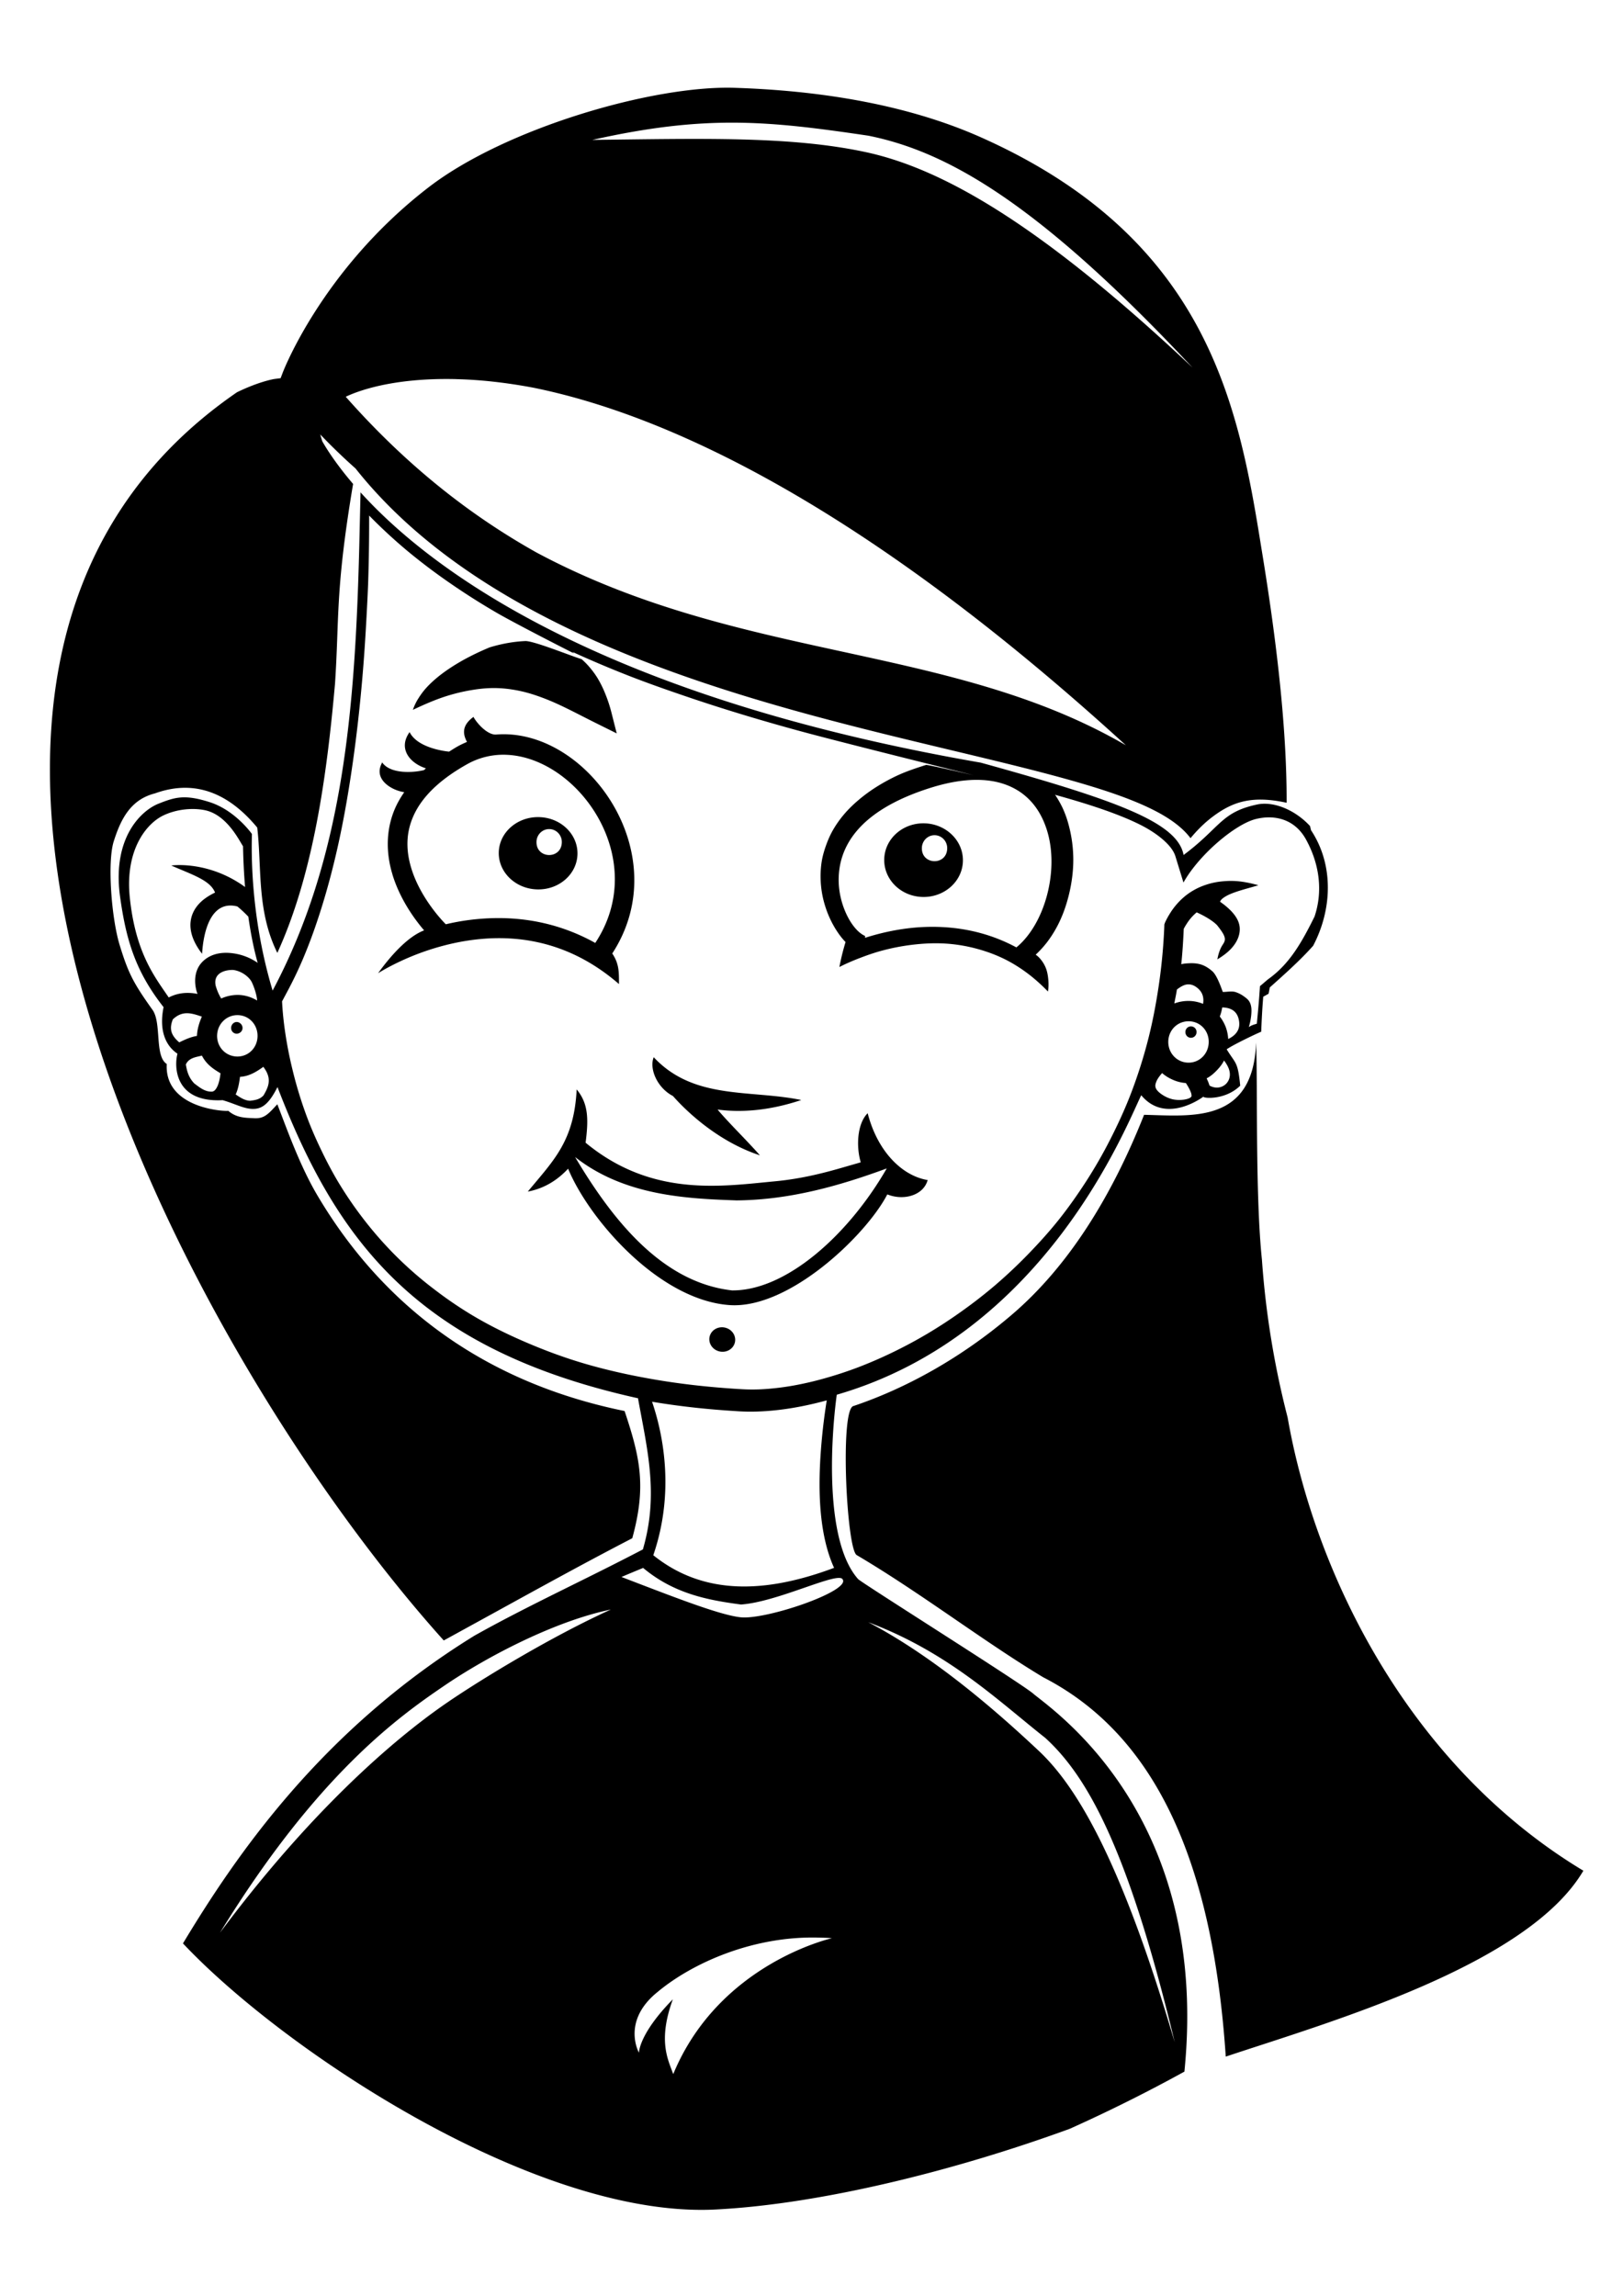<svg xmlns="http://www.w3.org/2000/svg" width="210mm" height="297mm" viewBox="0 0 210 297"><path style="text-indent:0;text-transform:none" d="M95.026 11.36c-10.537-.334-29.653 5.235-39.563 12.866C41.619 34.886 36.58 48.211 36.58 48.211l-.272.715-.75.094s-1.875.262-4.888 1.721c-53.66 36.884-6.033 125.046 26.747 161.478 1.088-.59 2.099-1.152 3.163-1.735 7.125-3.901 13.881-7.681 21.231-11.489 1.82-6.66 1.053-10.334-.996-16.456-10.051-2.052-17.902-5.847-24.097-10.396-7.22-5.303-12.183-11.638-15.644-17.486-2.284-3.86-3.924-8.538-5.191-11.8-1.1 1.169-1.617 1.85-2.904 1.807-1.175-.06-2.35-.014-3.448-.965-.2.106-8.277-.203-7.956-6.056-1.603-1.018-.638-5.311-1.842-7.001-2.473-3.472-3.123-4.712-4.243-8.36-1.08-3.518-1.618-10.77-.773-13.44.9-2.842 2.162-5.404 5.334-6.205 5.585-2.016 9.918.421 13.231 4.421.609 5.148-.099 10.75 2.602 16.213 4.666-10.212 6.402-22.92 7.463-34.827.57-8.562.017-12.022 2.34-25.84-2.053-2.404-3.322-4.343-3.988-5.518-.09-.295-.186-.587-.256-.879A76.98 76.98 0 0046 60.602c13.57 17.103 37.101 25.972 58.879 31.89 12.34 3.352 24.067 5.777 33.086 8.289 4.51 1.255 8.333 2.516 11.269 3.997 2.07 1.045 3.729 2.225 4.808 3.654.703-.846 1.657-1.882 2.948-2.84 2.49-1.847 4.981-2.728 9.486-1.742.044-10.686-1.657-23.218-3.282-33.037-2.95-18.412-6.943-39.965-36.232-53.031-10.117-4.513-21.76-6.099-31.933-6.422zm17.299 6.188c10.203 2.035 22.03 8.703 41.977 30.01-19.96-18.825-32.63-25.821-42.348-27.893-9.717-2.072-21.03-1.73-35.313-1.566 14.731-3.3 22.754-2.459 35.684-.55zM59.048 49.044v.006c2.877.066 6.194.397 9.933 1.099 16.665 3.368 42.033 14.607 76.694 46.264-22.742-13.222-49.785-10.79-76.253-24.934-8.362-4.686-16.647-11.053-24.686-20.15 1.226-.592 5.784-2.49 14.306-2.283zm-35.37 202.372C36.834 265.4 69.99 287.384 93.186 285.8c13.079-.747 30.07-4.876 45.215-10.401a202.96 202.96 0 0014.849-7.402c3.339-33.262-17.124-46.814-19.57-48.905-1.638-1.399-21.663-13.982-22.638-14.8-4.663-5.212-3.349-19.734-2.773-23.862 26.98-7.816 37.448-34.782 39.395-38.746 3.209 3.872 8.042.186 8.042.186-.006.238 2.865.458 4.764-1.42-.316-3.202-.588-2.786-1.752-4.707.988-.675 4.194-2.184 4.467-2.268.065-1.536.138-3.057.266-4.538.235-.122.465-.252.691-.387.053-.269.107-.536.154-.808 1.629-1.459 3.93-3.486 5.613-5.395 2.445-4.647 2.715-10.428-.273-14.941-.051-.182-.088-.366-.134-.548-1.817-1.966-4.495-3.187-6.688-2.815-4.842.979-4.85 2.967-9.67 6.563-.778-4.196-8.568-7.058-26.239-11.944-49.676-8.616-71.376-25.149-80.258-34.97l-.16 6.937c-.54 21.266-2.092 40.392-11.214 57.52-2.977-9.918-2.718-18.469-2.677-20.258.108.153-2.056-3.032-5.463-4.12-3.245-1.038-4.502-.643-6.63.2-2.092.828-5.948 4.2-5 11.796.787 5.804 2.007 9.875 5.66 14.523-.628 3.133.336 5.042 1.8 6.024-.426 1.524-.47 6.345 5.844 6.009 1.822.532 2.984 1.269 4.293 1.11 1.126-.137 1.924-1.072 2.803-2.804 4.668 12.14 10.357 22.097 20.6 29.458 6.527 4.69 14.897 8.33 26.046 10.8 1.235 6.791 2.693 12.486.634 19.553-7.53 3.946-14.871 7.272-21.786 11.154-19.939 12.29-30.993 28.647-37.727 39.822zm24.087-184.72a66.965 66.965 0 005.05 4.659 77.984 77.984 0 005.567 4.19 91.04 91.04 0 005.937 3.757c1.928 1.118 7.566 4.033 9.981 5.243-.083-.071-.163-.151-.247-.218a143.137 143.137 0 007.288 3.088c2.461.963 4.95 1.834 7.44 2.682 4.981 1.696 9.967 3.186 14.867 4.517 3.97 1.079 13.812 3.55 22.31 5.662-3.213-.733-6.007-1.36-6.137-1.32-1.273.403-2.458.801-3.529 1.284a24.11 24.11 0 00-2.884 1.556 19.859 19.859 0 00-2.387 1.755c-.702.6-1.312 1.204-1.848 1.842a13.82 13.82 0 00-1.38 1.96c-.383.663-.67 1.339-.912 2.01-.241.673-.435 1.351-.55 2.02a12.094 12.094 0 00-.155 1.991c0 1.3.192 2.502.528 3.63a13.2 13.2 0 001.338 3.06c.419.688.87 1.304 1.364 1.804a30.666 30.666 0 00-.798 3.232s.986-.532 2.626-1.158c.82-.314 1.792-.67 2.908-.968a28.013 28.013 0 013.695-.727c1.336-.17 2.764-.264 4.227-.195 1.462.07 2.97.305 4.493.73 1.522.425 3.056 1.019 4.572 1.916.757.448 1.529.978 2.273 1.567a22.78 22.78 0 012.191 2.006c.096-.572.088-1.12.038-1.622-.05-.503-.136-.963-.294-1.375a4.096 4.096 0 00-.588-1.046c-.225-.298-.485-.56-.743-.72a13.526 13.526 0 001.48-1.627c.445-.585.839-1.198 1.2-1.854.72-1.312 1.243-2.753 1.612-4.248.369-1.496.58-3.058.576-4.602a17.413 17.413 0 00-.617-4.52 13.188 13.188 0 00-.778-2.159 12.986 12.986 0 00-.961-1.678l.201.056c2.219.618 4.27 1.24 6.09 1.877 1.819.636 3.42 1.285 4.752 1.956 1.33.672 2.34 1.383 3.092 2.066.752.683 1.23 1.354 1.431 1.992l1.045 3.407c1.993-3.583 6.688-7.563 9.385-8.225 2.387-.586 5.005-.01 6.468 2.649 1.805 3.28 2.173 6.794 1.108 9.97-1.706 3.453-3.283 6.185-6.036 8.132l-1.027.876c-.12 1.846-.244 3.17-.406 4.854-.416.139-.66.184-1.04.441.289-.907.382-1.89.333-2.428-.043-.451-.181-.924-.61-1.271-.427-.348-.812-.61-1.364-.806-.552-.197-1.074-.037-1.723-.04-.268-.734-.785-2.184-1.354-2.68-.41-.356-.871-.668-1.388-.845-.518-.176-1.083-.214-1.657-.184-.32.016-.651.039-.974.123.155-1.499.251-3.01.32-4.57.037-.092.193-.374.451-.767a6.175 6.175 0 011.222-1.373c.34.15.804.374 1.285.657.481.283.977.617 1.346.992.486.608.773 1.029.908 1.349.134.32.137.542.056.777-.085.234-.28.451-.453.803-.173.351-.34.832-.467 1.503.696-.419 1.3-.869 1.763-1.364.464-.494.793-1.02.974-1.564.18-.543.225-1.098.074-1.661-.151-.564-.508-1.13-1.042-1.685a9.285 9.285 0 00-1.416-1.178c.076-.253.355-.478.702-.686.347-.21.78-.388 1.274-.562.987-.347 2.14-.627 2.979-.891-1.11-.311-2.137-.504-3.089-.55-.713-.034-1.399.017-2.022.1a9.18 9.18 0 00-1.706.404 8.437 8.437 0 00-2.666 1.453 9.085 9.085 0 00-2.002 2.317 9.51 9.51 0 00-.604 1.13l-.076.22-.005.222a72.825 72.825 0 01-.721 7.702c-.367 2.479-.831 4.876-1.427 7.167a63.78 63.78 0 01-2.101 6.598c-.8 2.107-1.723 4.104-2.701 6.03a60.783 60.783 0 01-3.157 5.503c-1.13 1.747-2.324 3.443-3.58 5.014-1.256 1.57-2.571 3.017-3.927 4.414a63.823 63.823 0 01-4.204 3.963 61.98 61.98 0 01-4.372 3.408 62.239 62.239 0 01-4.47 2.924 60.432 60.432 0 01-4.491 2.409 57.272 57.272 0 01-4.446 1.928 50.887 50.887 0 01-4.29 1.415 42.492 42.492 0 01-4.028.94c-1.303.235-2.578.389-3.76.467a23.626 23.626 0 01-3.32-.004h-.038c-3.76-.23-7.25-.617-10.543-1.168-3.293-.55-6.368-1.232-9.225-2.059-2.856-.827-5.489-1.821-7.942-2.88-2.452-1.058-4.73-2.199-6.81-3.444a51.45 51.45 0 01-4.92-3.357c-.266-.205-.536-.41-.796-.616a48.862 48.862 0 01-4.735-4.283 49.29 49.29 0 01-3.898-4.56 49.923 49.923 0 01-3.104-4.612 51.374 51.374 0 01-2.04-3.851 53.268 53.268 0 01-1.645-3.73 53.1 53.1 0 01-2.116-6.77 51.902 51.902 0 01-1.029-5.415 40.71 40.71 0 01-.318-3.406l.641-1.203a51.162 51.162 0 002.085-4.345 66.371 66.371 0 001.769-4.687c1.097-3.237 2.028-6.67 2.796-10.163.768-3.494 1.368-7.044 1.868-10.556.5-3.513.883-6.982 1.176-10.276.27-3.021.448-5.816.59-8.463.087-1.608.172-3.218.219-4.627.121-3.727.126-6.694.124-8.526zm20.188 16.237c-1.557.069-3.102.362-4.601.816-.627.263-1.501.644-2.444 1.126a26.983 26.983 0 00-2.96 1.74c-1 .685-1.963 1.467-2.761 2.337-.4.435-.742.901-1.042 1.38a6.834 6.834 0 00-.721 1.497c1.464-.696 2.786-1.26 4.043-1.68a23.636 23.636 0 013.557-.877c1.092-.183 2.068-.271 3.036-.26.967.01 1.887.12 2.77.285.884.164 1.735.397 2.583.687.849.29 1.725.636 2.572 1.019 1.696.766 3.415 1.696 5.315 2.634l2.497 1.24-.696-2.75a18.187 18.187 0 00-.773-2.344 14.11 14.11 0 00-.964-1.978c-.362-.6-.766-1.133-1.189-1.617-.291-.333-.599-.63-.913-.91-1.513-.471-6.235-2.394-7.31-2.346zm-6.688 9.808c-1.453 1.056-1.44 2.128-.842 3.237-.405.174-.81.36-1.21.583-.391.219-.743.45-1.105.675 0 0-4.008-.322-5.11-2.523-1.506 2.091-.028 3.997 2.112 4.684-.09.077-.174.156-.26.234a9.081 9.081 0 01-2.227.232c-1.308-.019-2.573-.36-3.175-1.232-.043.079-.072.155-.109.231-.393.858-.22 1.572.215 2.142.638.833 1.84 1.35 2.752 1.476-.522.757-.95 1.51-1.27 2.287a11.343 11.343 0 00-.79 3.113c-.202 1.844.045 3.628.527 5.22v.014c.98 3.23 2.882 5.818 4.102 7.244-1.042.396-2.114 1.197-3.153 2.217-.982.964-1.936 2.123-2.806 3.33 0 0 1.107-.723 2.983-1.591a32.791 32.791 0 017.256-2.39c6.031-1.21 13.725-.88 20.934 5.38.004-1.582.012-2.65-.869-3.954 8.378-12.873-3.24-29.18-14.935-28.332-1.142.16-2.567-1.419-3.024-2.276zm4.36 4.909c9.308.445 18.52 13.566 11.395 24.335-4.466-2.49-8.997-3.294-13.103-3.21a29.737 29.737 0 00-6.234.795c-.184-.18-3.253-3.258-4.467-7.252-.625-2.057-.762-4.27.18-6.532.935-2.262 2.984-4.648 7.04-6.922a9.56 9.56 0 015.195-1.214zm60.982 3.241c1.765.029 3.223.403 4.42 1 2.393 1.192 3.848 3.327 4.562 5.941 1.382 5.058-.448 11.746-4.079 14.73-3.19-1.72-6.456-2.464-9.508-2.625a25.961 25.961 0 00-4.661.174c-2.04.26-3.865.719-5.41 1.21l.005-.241c-.81-.345-1.493-1.2-1.94-1.926-.824-1.354-1.48-3.284-1.48-5.323-.002-4.08 2.327-8.893 11.852-11.904 2.405-.76 4.475-1.069 6.24-1.037zm-7.006 5.619c-2.81-.065-5.13 2.012-5.19 4.645-.062 2.633 2.159 4.817 4.97 4.882 2.81.065 5.15-2.013 5.21-4.646.061-2.633-2.18-4.816-4.99-4.881zm-94.315-1.845c.441.018.86.07 1.248.152 2.917.62 4.521 4.14 4.913 4.657a81.46 81.46 0 00.262 5.277c-3.359-2.444-6.721-2.827-8.413-2.84-.708-.005-1.133.059-1.133.059 2.69 1.187 5.033 1.886 5.663 3.5-.39.183-.787.408-1.169.672-.886.61-1.752 1.565-1.969 2.906-.216 1.341.277 2.817 1.46 4.34.172-2.88 1.138-6.99 4.562-6.126.474.387.95.824 1.422 1.325.283 2.006.668 4.03 1.208 5.973a7.291 7.291 0 00-3.176-1.232c-.855-.118-1.7-.091-2.502.182-.803.274-1.59.832-2.027 1.681-.437.85-.493 1.896-.218 2.968.035.139.093.28.14.42a6.344 6.344 0 00-1.555-.124 5.251 5.251 0 00-2.171.583c-1.771-2.62-4.281-5.71-5.034-12.9-.648-6.193 2.156-9.609 4.344-10.65 1.318-.628 2.822-.877 4.145-.823zm44.46 1.042c-2.811-.066-5.15 1.972-5.21 4.556-.06 2.585 2.182 4.732 4.993 4.797 2.81.065 5.13-1.977 5.189-4.561.06-2.585-2.162-4.727-4.972-4.792zm51.252 2.342c.89.044 1.583.807 1.559 1.72-.052 2.237-3.33 2.161-3.277-.076.021-.945.795-1.69 1.718-1.644zm-49.857-.792c.886.047 1.573.806 1.552 1.714-.052 2.237-3.329 2.16-3.277-.076.022-.946.802-1.687 1.725-1.638zm82.558 20.087c.516-.024.943.21 1.287.508.247.215.471.488.595.828.124.34.162.731.081 1.184a4.945 4.945 0 00-1.76-.374 5.238 5.238 0 00-1.954.323c.105-.6.242-1.189.33-1.8.54-.42.995-.65 1.421-.67zm-123.525-1.866c1.22.165 2.136 1.015 2.407 1.585.327.688.657 1.712.687 2.367-.728-.43-1.54-.7-2.437-.72a5.206 5.206 0 00-2.21.464 6.69 6.69 0 01-.719-1.677c-.328-1.614 1.192-2.044 2.272-2.019zm127.97 4.848c.71.016 1.231.206 1.575.518.343.312.51.73.587 1.158.076.423.068.868-.138 1.288-.207.42-.617.828-1.253 1.118a5.298 5.298 0 00-.324-1.56 5.464 5.464 0 00-.763-1.348c.156-.399.253-.775.315-1.174zm-4.293 1.792c1.464.034 2.578 1.23 2.544 2.727-.035 1.498-1.204 2.66-2.668 2.626-1.463-.033-2.598-1.249-2.563-2.747.034-1.498 1.224-2.64 2.687-2.606zm.264.659a.724.724 0 00-.737.721c-.01.412.3.746.703.755.402.01.73-.31.74-.721a.726.726 0 00-.706-.755zm-129.93-1.699c.613-.003 1.245.203 1.934.44-.376.858-.611 1.705-.636 2.495-.852.137-1.618.508-2.29.833-1.092-.933-1.311-1.756-.832-2.974.616-.584 1.21-.792 1.824-.794zm6.595.245c1.464.034 2.576 1.25 2.542 2.749-.035 1.498-1.202 2.64-2.666 2.606-1.463-.034-2.6-1.23-2.565-2.727.035-1.499 1.226-2.661 2.69-2.628zm131.748 3.528c-.37 10.564-8.36 9.5-14.497 9.367-4.186 10.573-9.777 19.566-17.026 25.789-6.627 5.689-13.846 9.615-20.545 11.876-1.818.212-.932 18.455.38 19.287 8.294 4.892 16.38 11.145 24.134 15.809 14.125 7.26 21.89 23.113 23.626 49.077 13.342-4.456 39.052-11.787 46.27-24.05-22.92-13.81-34.827-38.894-38.267-58.644a113.388 113.388 0 01-3.323-20.414c-.869-8.321-.538-22.326-.752-28.097zm-131.887-2.64c-.402-.008-.728.345-.738.757-.01.411.3.747.703.756.403.009.766-.31.775-.722.01-.412-.337-.78-.74-.79zm127.736 4.984c.53.695.73 1.25.753 1.718.022.468-.134.853-.35 1.137-.226.298-.56.513-.95.605-.392.093-.849.045-1.33-.216a6.118 6.118 0 00-.376-.932c.484-.258.906-.61 1.286-1.003.38-.394.72-.809.967-1.309zm-73.793-.426c-.6 1.468.425 3.947 2.49 5.02 1.223 1.395 5.403 5.75 11.25 7.672-1.659-1.9-3.943-4.1-5.48-5.922 2.98.395 6.603.18 10.835-1.234-6.628-1.37-13.904.03-19.095-5.536zm65.783 2.05c.418.372.9.66 1.422.883a4.937 4.937 0 001.651.407c.453.688.69 1.224.723 1.494.04.313-.036.278-.117.367-.09.088-.38.211-.8.277a4.17 4.17 0 01-1.515-.035 4.191 4.191 0 01-1.392-.623c-.383-.256-.676-.552-.776-.793-.1-.24-.115-.451.06-.885.112-.282.357-.66.745-1.092zM26.095 136.57h.035c.565 1.11 1.467 1.727 2.4 2.274-.086.815-.258 1.413-.437 1.762-.24.465-.41.553-.626.613-.943.055-1.65-.55-2.322-1.052-.7-.723-.95-1.525-1.098-2.463.395-.86 1.304-.949 2.046-1.134zm7.98 1.44c.285.39.476.728.59 1.085.327 1.013-.123 1.846-.566 2.61-.512.552-1.122.618-1.748.697-.736-.034-1.317-.46-1.857-.817.294-.64.453-1.409.558-2.278 1.195-.068 2.13-.66 3.024-1.297zm40.54 2.925c-.338 6.714-2.984 9.169-6.321 13.215 2.177-.404 3.892-1.536 5.215-2.963 2.675 6.503 11.728 16.994 20.876 17.646 7.74.551 17.739-9.11 20.423-14.32 2.074.842 4.662.168 5.222-1.852-3.343-.553-6.5-3.736-7.762-8.649-1.354 1.335-1.51 4.283-.896 6.353-.65.19-1.276.366-2.108.608-2.353.685-5.43 1.515-8.991 1.848-6.872.643-15.912 2.105-24.502-4.994.37-2.907.413-5.022-1.157-6.892zm-.203 8.747c6.387 5.018 14.416 5.38 20.906 5.61 6.978-.063 13.454-1.943 19.417-4.136-5.032 8.738-13.11 15.84-20.014 15.778-8.888-1.004-15.279-8.784-20.31-17.252zm19.093 22.024c-.733-.037-1.396.381-1.635 1.032-.3.821.165 1.734 1.038 2.037.875.304 1.828-.117 2.128-.939.301-.82-.165-1.732-1.04-2.034a1.753 1.753 0 00-.49-.096zm13.467 9.454a77.289 77.289 0 00-.807 7.197c-.308 4.782-.145 10.286 1.756 14.47-8.795 3.29-16.847 3.63-23.392-1.634 2.902-8.443 1.124-16.106-.16-19.856 3.396.575 7.027.98 10.887 1.215 3.407.252 7.414-.21 11.716-1.392zm-23.755 21.677c3.958 3.311 8.288 4.156 12.657 4.731 4.756-.315 12.646-4.354 13.158-3.246 1.026 1.518-9.916 5.251-13.202 4.9-2.711-.288-8.623-2.61-15.418-5.215 1.456-.622 2.466-1.03 2.805-1.17zm29.119 7.019c10.368 3.895 16.776 10.128 22.91 14.967 5.565 5.073 10.793 14.641 16.755 39.388-6.674-22.627-12.318-32.752-17.581-37.699-5.264-4.946-13.436-12.133-22.084-16.656zm-33.295-1.637c-7.624 3.455-16.57 8.897-20.976 11.895-4.408 2.997-15.982 11.645-29.603 29.917 12.612-20.547 23.226-28.002 28.954-31.91 5.73-3.908 14.463-8.425 21.625-9.902zm26.881 42.44c.57.014 1.151.027 1.727.078 0 0-14.615 3.245-20.538 17.58-.711-1.952-1.992-4.348-.052-9.675-4.437 4.523-4.382 6.914-4.382 6.914s-2.32-4.08 2.43-7.882c4.41-3.675 12.265-7.247 20.814-7.014z" color="#000"/></svg>